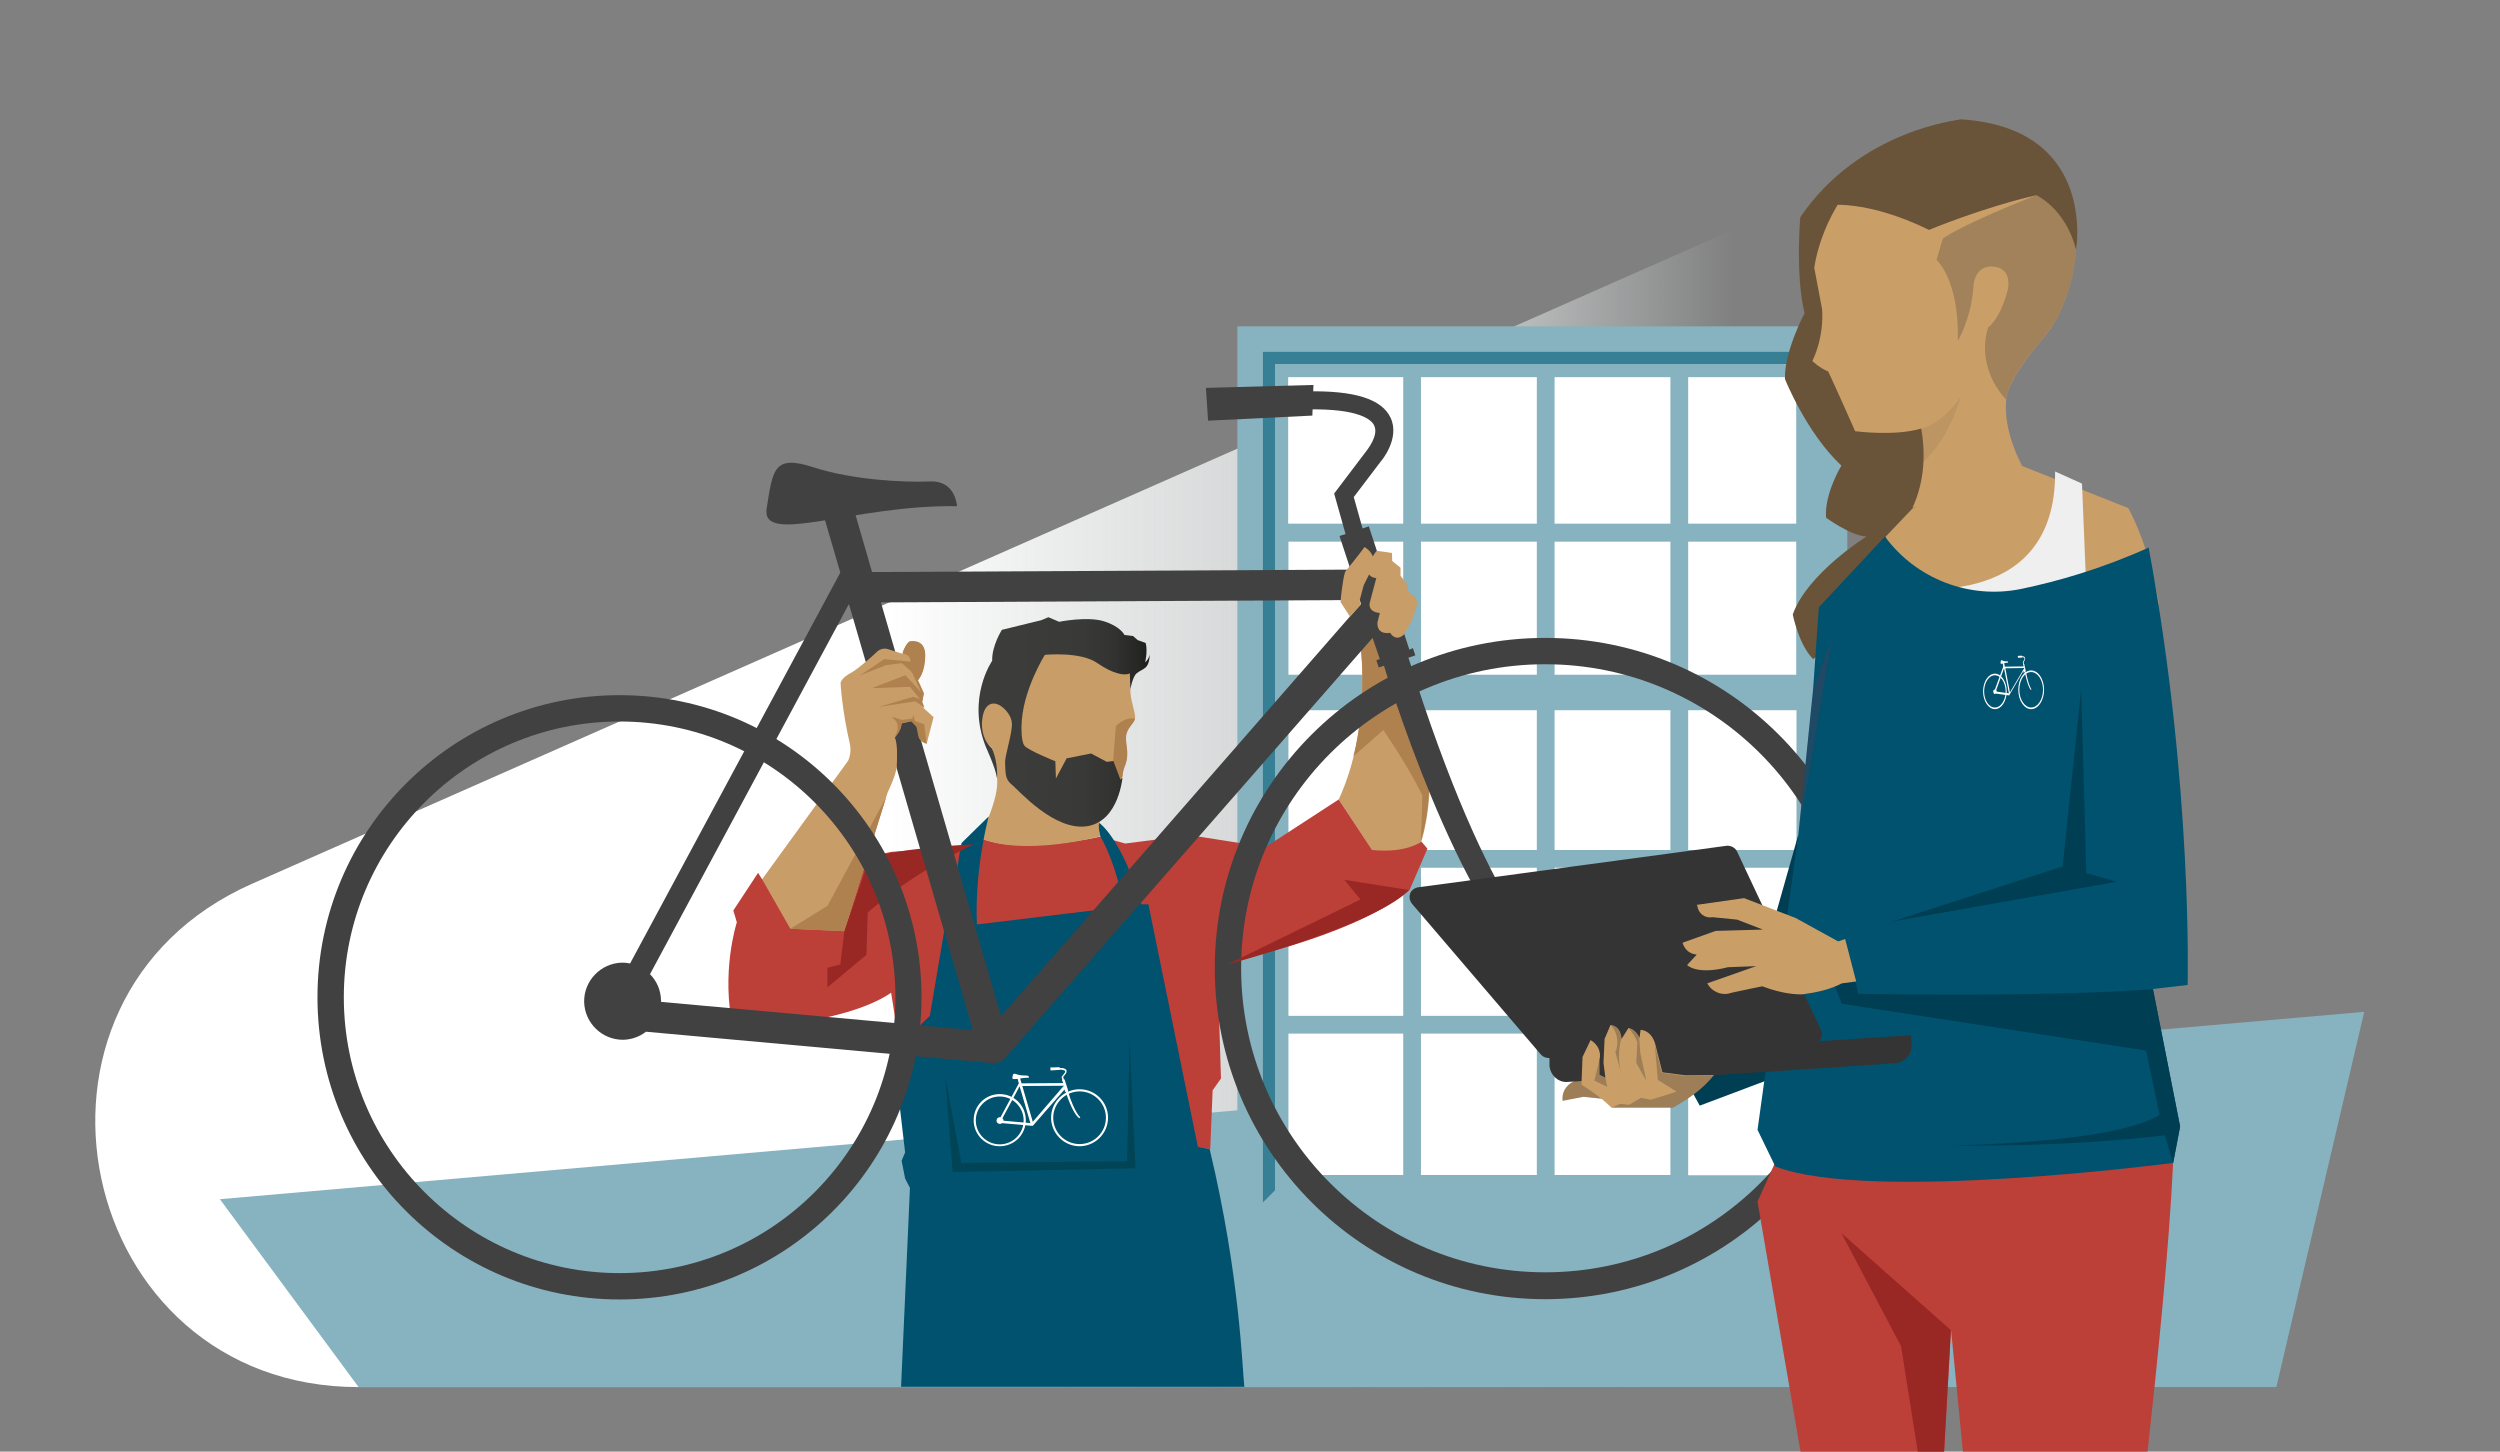 <?xml version="1.0" encoding="utf-8" standalone="no"?>
<!-- Generator: Adobe Illustrator 26.5.0, SVG Export Plug-In . SVG Version: 6.00 Build 0)  --><svg xmlns="http://www.w3.org/2000/svg" xmlns:xlink="http://www.w3.org/1999/xlink" id="Laag_1" style="enable-background:new 0 0 930 540;" version="1.1" viewBox="0 0 930 540" x="0px" xml:space="preserve" y="0px">
<rect x="0" y="0" width="930" height="540" fill="#808080" stroke="none"/>
<style type="text/css">
	.st0{fill:url(#SVGID_1_);}
	.st1{fill:#87B2BF;}
	.st2{fill:#FFFFFF;}
	.st3{fill:#377F95;}
	.st4{fill:#C99D67;}
	.st5{fill:#AF814F;}
	.st6{fill:#414141;}
	.st7{fill:#BC3F38;}
	.st8{fill:url(#SVGID_00000034054508411304252130000016016584618890431145_);}
	.st9{fill:#00526E;}
	.st10{fill:#992825;}
	.st11{fill:#004456;}
	.st12{fill:#003E53;}
	.st13{fill:none;}
	.st14{fill:#695439;}
	.st15{fill:#CA9E67;}
	.st16{opacity:0.3;fill:#414141;enable-background:new    ;}
	.st17{opacity:0.1;fill:#414141;enable-background:new    ;}
	.st18{fill:#EFEFEF;}
	.st19{opacity:0.2;fill:#9C2341;enable-background:new    ;}
	.st20{opacity:0.3;fill:#343434;enable-background:new    ;}
	.st21{fill:#343434;}
</style>
<g id="Neuzen">
	<g id="blauw_vlak_en_neus_">
		
			<linearGradient gradientTransform="matrix(1 0 0 1 0 204)" gradientUnits="userSpaceOnUse" id="SVGID_1_" x1="-143.607" x2="644.841" y1="54" y2="54">
			<stop offset="0" style="stop-color:#FFFFFF"/>
			<stop offset="0.6" style="stop-color:#FFFFFF"/>
			<stop offset="0.9" style="stop-color:#F4F7F8;stop-opacity:0.5"/>
			<stop offset="1" style="stop-color:#EBF1F2;stop-opacity:0"/>
		</linearGradient>
		<path class="st0" d="M133.4,516h704.8V0L93.9,328.7C-2.9,371.4,27.6,516,133.4,516z"/>
	</g>
</g>
<g id="Primaire_Hero">
	<polygon class="st1" points="133.4,516 846.8,516 879.5,376.4 81.8,446.1  "/>
	<rect class="st2" height="324.6" width="212.9" x="466.9" y="124.8"/>
	<g>
		<path class="st1" d="M460.3,121.4v334.8h226.9V121.4H460.3z M479.3,201.5H522V251h-42.7L479.3,201.5L479.3,201.5z M479.3,264.2    H522v52h-42.7L479.3,264.2L479.3,264.2z M522,322.8v55.1h-42.7l0-55.1H522z M578.3,316.2v-52h43.1v52H578.3z M621.4,322.8v55.1    h-43.1v-55.1H621.4z M578.3,251v-49.5h43.1V251L578.3,251L578.3,251z M528.6,316.2v-52h43.1v52H528.6z M571.7,322.8v55.1h-43.1    v-55.1H571.7z M528.6,251v-49.5h43.1V251L528.6,251L528.6,251z M528.6,194.8v-54.5h43.1v54.5H528.6z M571.7,384.5v52.6h-43.1    v-52.6H571.7z M578.3,384.5h43.1v52.6h-43.1V384.5z M578.3,194.8v-54.5h43.1v54.5H578.3z M628,322.8h40.3l0,55.1H628L628,322.8    L628,322.8z M628,316.2v-52h40.3l0,52H628L628,316.2z M628,251v-49.5h40.2l0,49.5H628z M628,194.8v-54.5h40.2l0,54.5H628    L628,194.8z M522,140.3v54.5h-42.8l0-54.5H522L522,140.3z M479.3,384.5H522v52.6h-42.7L479.3,384.5z M628,437.2v-52.6h40.3l0,52.6    H628L628,437.2z"/>
		<path class="st3" d="M673.9,135.4H474.3v307.4l-4.5,4.5V130.9h208.7L673.9,135.4L673.9,135.4z"/>
	</g>
	<g>
		<g>
			<path class="st4" d="M505.9,238.3c0,0,4.9,31.4-7.9,59.1l12.3,18.8c0,0,13.8,2.7,18.4-3.1c0,0,8.8-25.7-2.6-57.9l-8.9-27     L505.9,238.3L505.9,238.3z"/>
			<path class="st5" d="M505.9,238.3c0,0,3.2,20.5-2.4,43l11.1-9.7c0,0,8.5,12.1,14.5,24.2c0,0,0,4.8-0.6,17.3     c0,0,8.8-25.7-2.6-57.9l-8.9-27L505.9,238.3L505.9,238.3z"/>
			<path class="st6" d="M356,188.3c0,0-0.4-9.6-10-9.2c-9.6,0.4-28.8-0.5-43.5-5.3c-14.8-4.8-15,1-17.3,15.3     C282.9,203.3,317.7,187.7,356,188.3L356,188.3z"/>
			<path class="st6" d="M501.6,202.4l6.4-1.8l-4.4-15.7l10.1-13.3c0.2-0.2,7.2-8.5,3.6-16.2c-3.3-7-13.5-10.2-31.3-9.8l0.1,6.7     c19.9-0.4,24.2,4,25.1,6c1.8,3.7-2.7,9.1-2.7,9.2l-12.2,16.1L501.6,202.4L501.6,202.4z"/>
			<polygon class="st6" points="488.6,143.2 488.2,154.6 449.4,156.5 448.6,144.3    "/>
			<path class="st7" d="M283.5,327.1l-1.5-2.4l-9.2,14l1.3,4.4c0,0-6.1,18.8-1.3,39.8c0,0,40.7-1.3,58.7-13.6l2.2,14l5.3,24.5     l111.2,19.7l0.9-21.9l3.1-4.4l-1.3-42.5c0,0,49.6-9.3,71.5-27.7l6.6-15.3l-2.2-2.6c0,0-5.7,4.4-18.4,3.1L498,297.4l-31.2,20.3     l-1.8-3.5l-22.3-3.5l-24.1,3.1l-9.2-2.6c0,0-30.2,7-45.1,0.4l-8.3,3.5l-24.5,1.8L283.5,327.1L283.5,327.1z"/>
			<polygon class="st4" points="315.5,283 283.5,327.1 294,345.5 314.1,346.4 329.6,296.7 330.3,294.5 322.9,282.5    "/>
			<path class="st4" d="M364.3,311.6c0,0,7.6-14.3,6.6-22.2s-1.9-11.1-1.9-11.1s-4.5-3.4-4.3-10c0.2-5.8,4.5-7,4.5-7     c0.7-8.1,2.4-16.7,6.6-20c8.9-6.8,44.3,6.2,44.3,6.2s0.6,4.7,0.4,8.7c-0.2,4,2.1,9.1,1.7,11.1s-3.2,3.4-3.4,6.8     c-0.2,3.4,1.5,6.4-0.6,11.3c-0.5,1.2-0.5,2.8-0.9,4.4c-1.2,4.9-2.7,10.9-7.2,13.9c0,0-2.3,2.2-0.8,7.4     C409.4,311.1,380.4,318.9,364.3,311.6L364.3,311.6z"/>
			<path class="st5" d="M422.2,267.3c-0.2,1.9-3.1,3.4-3.3,6.8c-0.2,3.4,1.5,6.4-0.6,11.3c-0.5,1.2-0.6,2.7-0.8,3.7l-0.8,0.7     l-2.6-6.9l1-12.8C415.2,270,418.5,266.6,422.2,267.3L422.2,267.3z"/>
			
				<linearGradient gradientTransform="matrix(1 0 0 -1 0 540)" gradientUnits="userSpaceOnUse" id="SVGID_00000088813840791648067020000006973570704261273746_" x1="364.01" x2="427.685" y1="271.572" y2="271.572">
				<stop offset="0" style="stop-color:#3C3C3B"/>
				<stop offset="0.184" style="stop-color:#3C3C3B"/>
				<stop offset="0.215" style="stop-color:#3C3C3B"/>
				<stop offset="0.614" style="stop-color:#393938"/>
				<stop offset="0.795" style="stop-color:#323231"/>
				<stop offset="0.931" style="stop-color:#262624"/>
				<stop offset="1" style="stop-color:#1D1D1B"/>
			</linearGradient>
			<path d="M404.7,307.3     c-12.4,2.2-26-13.6-28.5-15.6s-2.1-4.7-2.3-7.7s2.9-11.6,2.5-15.2c-0.4-3.6-3.8-6.3-5.3-6.8c-1.5-0.6-4.9-0.8-5.7,5.5     c-0.9,7.4,3.6,10.9,3.6,10.9c2.4,5.5,1.9,11.1,1.9,11.1c-0.5-3.7-4.1-11.5-4.1-11.5c-7.4-18.3,2.3-32.2,2.3-32.2     c-0.2-5.5,3.6-11.5,3.6-11.5l14.7-3.6l2.6-1.1l4,1.7c0,0,10.4-2.1,16.6-0.2s7.7,5.1,7.7,5.1l3.2,0.4l1.7,1.5l3,1.1     c0.8,3-0.2,7.2-0.2,7.2c1.5-1.3,1.7-3,1.7-3c-0.2,5.8-2.5,5.1-4.9,7.1c-1.5,1.3-2.3,5.9-2.3,5.9l-0.2-5.9     c-1.8,0.9-6,0.4-12.2-3.9c-6.2-4.3-19.4-3-19.4-3s-8.5,13.4-8.7,26.6c0,0-0.2,5.5,1.1,7.2s11.5,5.8,11.5,5.8l0.2,6.4l4-7.5     l9.1-1.8l5.8,3.1l2.5-0.3l2.6,6.9l0.8-0.7C417.5,289,416.4,305.2,404.7,307.3L404.7,307.3z" style="fill:url(#SVGID_00000088813840791648067020000006973570704261273746_);"/>
			<path class="st9" d="M367.8,303.7c0,0-5.3,19.2-4.4,40.2l54.7-6.6c0,0-2.3-14.7-8.8-26.3c0,0-0.9-3-0.4-4.9     c0,0,8.2,5.4,15.7,30.3h2.6l18.4,90.2l4.4,0.9c11.3,47.3,12.1,81.7,12.9,88.4H335.2l3.3-74l-1.8-3.5l-1.3-6.6l1.3-3.1l-4.4-37.7     l13.6-13.1l5.7-33.7l2.6-0.4c0,0,0.9-18,3.5-30.2L367.8,303.7L367.8,303.7z"/>
			<path class="st6" d="M574.8,247.1c62.4,0,113.1,50.7,113.1,113.1s-50.7,113.1-113.1,113.1s-113.1-50.7-113.1-113.1     S512.4,247.1,574.8,247.1 M574.8,237.3c-67.9,0-122.9,55-122.9,122.9s55,123.1,122.9,123.1s122.9-55.2,122.9-123.1     S642.7,237.3,574.8,237.3L574.8,237.3L574.8,237.3z"/>
			<path class="st6" d="M514.6,246.9c0,0,28.1,93.7,58.7,115.4l4.9-5.1c0,0-23.4-14-54.5-113.3L514.6,246.9L514.6,246.9z"/>
			<polygon class="st5" points="294,345.5 314.1,346.4 329.6,296.7 307.8,337    "/>
			<path class="st10" d="M524.2,331.1l-24.1-3.8l6,7.3l-49.6,24.2C456.6,358.7,510.8,344.6,524.2,331.1L524.2,331.1z"/>
			<path class="st10" d="M314.1,346.4l-1.5,12.4l-4.8,1.2v7.3l14.5-12.1l0.5-15.7c0,0,14-13.3,39.4-25.4     c-25.4,1.2-38.7,4.8-38.7,4.8L314.1,346.4L314.1,346.4z"/>
			<path class="st6" d="M524.3,241.7l-15.1-45.9l-10.9,3.6l4.1,12.5l-178,0.9l-7.2-24.9c-0.9-3-4.1-4.8-7.1-3.9     c-3,0.9-4.8,4.1-3.9,7.1l6.4,21.9l-78.2,145.4c-1-0.2-2-0.3-3-0.3c-7.9,0.2-14.2,6.7-14.1,14.6c0.2,7.9,6.7,14.2,14.6,14.1     c3.2-0.1,6.1-1.2,8.4-3l128.9,11.7c0.2,0,0.4,0,0.6,0c0,0,0,0,0,0l0,0l0,0c0,0,0,0,0,0c0.4,0,0.8-0.1,1.2-0.2     c0.1,0,0.2-0.1,0.4-0.1c0.3-0.1,0.5-0.2,0.8-0.3c0.1-0.1,0.3-0.2,0.4-0.2c0.2-0.1,0.4-0.2,0.6-0.4c0.2-0.1,0.3-0.3,0.4-0.4     c0.1-0.1,0.3-0.2,0.4-0.4l136.6-156.2l2.7,7.9l-1.3,0.4l0.9,2.7l13.6-4.5l-0.9-2.7L524.3,241.7L524.3,241.7z M361.9,383.2     l-116-10.5c0-0.2,0.1-0.4,0-0.6c-0.1-3.8-1.6-7.2-4.1-9.7l74-137.7L361.9,383.2L361.9,383.2z M372.4,378l-44.7-153.9l178.1-0.9     l0.5,1.5l-4.1,4.6L372.4,378L372.4,378z"/>
			<path class="st4" d="M312.7,254.1c0,0,0.4,9.4,3.5,22.9c0,0,0.7,2.9-0.7,6l14.8,11.6c0,0,3.2-6.6,3.3-9.6s0.4-7.8-0.7-10.7     c0,0,2.4-2.5,2.5-5.2l3.6-0.8l2.2,1.8l0.7,4.2c0,0,0.4,1.8,2.8,2.4l2.6-9.9l-3.6-3.3l-0.8-2.1l0.7-3.3l-2.2-4.9     c0,0,0.7-0.8,1.4-2.3s1.3-3.9,1.3-7.1c-0.1-6.4-5.9-5-5.9-5s-0.9,0.7-1.6,2.1c-0.3,0.6-0.7,1.4-0.9,2.3l-5.3-1.7     c-1.4-0.5-3-0.1-4.1,0.9c-2.3,2.2-6.5,5.9-9.4,7.7C312.7,252.3,312.7,254.1,312.7,254.1L312.7,254.1z"/>
			<path class="st5" d="M343.7,257.9l-2.2-4.9c0,0,0.7-0.8,1.4-2.3c0.7-1.6,1.3-3.9,1.3-7.1c-0.1-6.4-5.9-5-5.9-5s-0.9,0.7-1.6,2.1     c-0.3,0.6-0.7,1.4-0.9,2.3l1.5,0.6c0.5,0.2,0.9,0.7,1.1,1.2c0.1,0.4,0.3,0.8,0.4,1.3l-9.9-0.9l-9.1,6.1l9.9-3.9l5.8-0.7l3.7,3.3     l3.4,7.4l-5.8-6.2l-12.5,4.8l14.2-0.5l3.7,4.6l-2.5-0.9l-13,3.8l13.8-2.1l3.4,2.3l-0.8-2.1L343.7,257.9L343.7,257.9z"/>
			<path class="st5" d="M331.7,266.6l3.8,1.2l3.9-0.5l0.4-1.5l0.5,2.4l3.5,1.2l0.9,7.2c0,0-2.7-0.7-3.1-2.9s-0.7-3.3-0.7-3.3l-2-2.2     l-3.6,0.8c0,0,0.1,2.9-2.5,5.2c0,0,2.2-3.5,0.5-5.9L331.7,266.6L331.7,266.6z"/>
			<path class="st4" d="M509.4,209.1c0,0,2.4-4.2,2.8-4.2s5.6,0.8,5.6,0.8l0.1,3l3.1,2.5v3l2.5,3.2l0.3,2.7l1.8,1.3     c1.3,1,1.9,2.7,1.3,4.3l-2,5.8l-2.7,4.6c0,0-2.7,2.9-5.1-0.7c0,0-4.9,1.1-4.7-3.8l0.9-3.6c0,0-4.2,0-3.8-3.6l2.5-9.4     C512.1,215.1,507.1,215,509.4,209.1L509.4,209.1z"/>
			<path class="st4" d="M505.8,223.3l0.5,1.5l-4.1,4.6l-3.5-5.4c0-0.9,0.8-8.7,1.7-11.3c0,0,5.9-7.3,7.2-9.2c0,0,5.6,3,2.5,8.6     l-2.8,5.6L505.8,223.3L505.8,223.3z"/>
			<path class="st6" d="M230.5,268.4c56.6,0,102.6,46,102.6,102.6s-46,102.6-102.6,102.6s-102.6-46-102.6-102.6     S173.9,268.4,230.5,268.4 M230.5,258.6c-62.1,0-112.4,50.3-112.4,112.4s50.3,112.4,112.4,112.4S342.8,433,342.8,371     S292.5,258.6,230.5,258.6L230.5,258.6L230.5,258.6z"/>
		</g>
		<g>
			<path class="st2" d="M382.8,400.9c0,0,0-0.8-0.9-0.8s-2.5,0-3.8-0.5s-1.3,0.1-1.5,1.3S379.4,400.9,382.8,400.9L382.8,400.9z"/>
			<path class="st2" d="M395.3,402.2l0.6-0.2l-0.4-1.4l0.9-1.1c0,0,0.6-0.7,0.3-1.4c-0.3-0.6-1.2-0.9-2.7-0.8l0,0.6     c1.7,0,2.1,0.4,2.2,0.5c0.2,0.3-0.2,0.8-0.2,0.8l-1.1,1.4L395.3,402.2L395.3,402.2z"/>
			<polygon class="st2" points="394.2,397 394.2,398 390.8,398.2 390.7,397.1    "/>
			<path class="st2" d="M401.6,406c5.4,0,9.8,4.4,9.8,9.8s-4.4,9.8-9.8,9.8s-9.8-4.4-9.8-9.8S396.3,406,401.6,406 M401.6,405.2     c-5.9,0-10.6,4.8-10.6,10.6s4.8,10.6,10.6,10.6s10.6-4.8,10.6-10.6S407.5,405.2,401.6,405.2L401.6,405.2z"/>
			<path class="st2" d="M396.4,406c0,0,2.4,8.1,5.1,10l0.4-0.4c0,0-2-1.2-4.7-9.8L396.4,406L396.4,406z"/>
			<path class="st2" d="M397.3,405.5l-1.3-4l-0.9,0.3l0.4,1.1L380,403l-0.6-2.2c-0.1-0.3-0.4-0.4-0.6-0.3c-0.3,0.1-0.4,0.4-0.3,0.6     l0.5,1.9l-6.8,12.6c-0.1,0-0.2,0-0.3,0c-0.7,0-1.2,0.6-1.2,1.3s0.6,1.2,1.3,1.2c0.3,0,0.5-0.1,0.7-0.3l11.1,1c0,0,0,0,0.1,0l0,0     l0,0l0,0c0,0,0,0,0,0c0,0,0.1,0,0.1,0c0,0,0,0,0,0c0,0,0,0,0.1,0c0,0,0,0,0,0c0,0,0,0,0.1,0c0,0,0,0,0,0c0,0,0,0,0,0l11.8-13.5     l0.2,0.7l-0.1,0l0.1,0.2l1.2-0.4l-0.1-0.2L397.3,405.5L397.3,405.5z M383.3,417.8l-10-0.9c0,0,0,0,0-0.1c0-0.3-0.1-0.6-0.4-0.8     l6.4-11.9L383.3,417.8L383.3,417.8z M384.2,417.3l-3.9-13.3l15.4-0.1l0,0.1l-0.4,0.4L384.2,417.3L384.2,417.3z"/>
			<path class="st2" d="M371.9,407.9c4.9,0,8.9,4,8.9,8.9s-4,8.9-8.9,8.9s-8.9-4-8.9-8.9S367,407.9,371.9,407.9 M371.9,407     c-5.4,0-9.7,4.3-9.7,9.7s4.3,9.7,9.7,9.7s9.7-4.3,9.7-9.7S377.3,407,371.9,407L371.9,407z"/>
		</g>
		<polygon class="st11" points="351.6,400.3 354.4,436 422.4,434.6 420.2,386.7 419.3,432 357.6,432.6   "/>
	</g>
	<g>
		<g>
			<polygon class="st12" points="626,399.8 632.3,411.3 659.9,400.9 664,397.2    "/>
			<polygon class="st12" points="669,310.4 652.9,367.3 664.3,383.4    "/>
			<g>
				<polygon class="st13" points="723.2,540 730.1,540 725.7,494.8     "/>
				<path class="st7" d="M808.4,432.7L667,417.7L653.8,447l16,93h53.4l2.6-45.2l4.4,45.2h68.7C802.7,505.5,806.9,464,808.4,432.7      L808.4,432.7z"/>
			</g>
			<polygon class="st10" points="725.7,494.8 685,458.7 707.2,500.8 713.4,540 723.2,540    "/>
			<path class="st14" d="M729.4,44.5c0,0-37.4,3.5-59.7,36.3c0,0-1.9,21.3,1.6,35.7c0,0-7.6,14.3-7.3,24.5c0,0,8,20.1,21,32.2     c0,0-6.4,10.5-5.7,19.4c0,0,9.2,6.7,15,7c0,0-22,13.7-27.4,29c0,0,2.2,11.2,7.6,16.6l58-45.2L729.4,44.5L729.4,44.5z"/>
			<path class="st15" d="M750.6,53.1c-40.2-19.8-71.3,17.5-75.7,46.5l2.9,15.3c0,0,1.1,9.5-3.6,19.4c0,0,2.5,2.5,5.9,3.9     c0,0,3.3,7,10,22.2c0,0,14.7,2,24.6-1c1.5,8.7,1.5,19.2-3.3,29.6l40.8-15.8c0,0-7.1-12.5-5.9-24.6c0,0-0.7-6,14.5-23.7     C772.2,111.5,783.7,69.3,750.6,53.1L750.6,53.1z"/>
			<path class="st16" d="M750.6,53.1c-28.6-14.1-54.1,2.3-66.3,22.1l0.1,0.1c13.1-0.4,33.2,10.2,33.2,10.2     c18.1-7.8,40.8-13.2,39.9-12.9c-29.3,11.6-34.8,16.2-34.8,16.2l-2.3,7.9c0,0,8.5,7.3,7.9,30.1c0,0,5.1-8.2,5.9-21.1     c0,0,0.6-7.3,7.6-6.5c7,0.8,5.1,8.5,5.1,8.5s-2.3,10.1-7.3,14.1c0,0-5.3,13.5,6.6,26.8c0,0-0.7-6,14.5-23.7     C772.2,111.5,783.7,69.3,750.6,53.1L750.6,53.1z"/>
			<path class="st14" d="M679.7,76.4c0,0,14-2.5,37.9,9.1c0,0,20.5-8.5,39.9-12.9c0,0,10.9,4.9,14.8,20.3c0,0,7.9-45.3-42.8-48.5     C729.4,44.5,700.3,48.8,679.7,76.4L679.7,76.4z"/>
			<path class="st17" d="M729.4,147.6c-7.3,10.6-14.8,11.9-14.8,11.9c0.7,3.8,1,8,0.8,12.4C725.5,162.7,729.4,147.6,729.4,147.6     L729.4,147.6z"/>
			<path class="st15" d="M752.1,173.3l39.6,15.7c0,0,7.6,12.9,11.4,35.7l-94.9,4.6l-6.8-29.6l10-10.5l23.4-14.5L752.1,173.3z"/>
			<path class="st18" d="M764.5,175.4l10,4.5l2,48.8l-68.4,0.6l-1.8-11C706.3,218.2,765,229.1,764.5,175.4L764.5,175.4z"/>
			<path class="st9" d="M799.3,203.7c16.5,88.8,14.5,162.7,14.5,162.7l-12.9,1.5l10.1,51.1l-2.6,13.6c0,0-113.5,14.9-148,1.3     l-6.6-13.6L669,310.4l5.5-54.3l2.1-30.2l24.6-26.3l0,0c11.6,15.8,31.4,23.4,50.6,19.5C765.3,216.3,781.8,211.6,799.3,203.7     L799.3,203.7z"/>
			<polygon class="st12" points="787.5,328 704,342.8 767.3,322.3 774.2,256.4 776.1,324.8    "/>
			<path class="st12" d="M800.9,368l10.1,51.1l-2.6,13.6l-3.1-10.4c0,0-31.7,4.4-79.9,3.8c0,0,60.9-0.6,78-11.4l-5.1-23.9     l-113.2-17.4l-3.2-8.5l8.4,0.3l0.9,4.5C710.9,370,762.5,370.7,800.9,368L800.9,368z"/>
			<polygon class="st19" points="669,310.4 681.4,237.6 674.6,256.1    "/>
			<path class="st15" d="M599.4,409.1l-10.3-1.1l-7.8,1.5c-0.4-3.7,1.8-6.6,5.5-7.8l6.3-1.8L599.4,409.1L599.4,409.1z"/>
			<path class="st20" d="M599.4,409.1l-10.3-1.1l-7.8,1.5c-0.4-3.7,1.8-6.6,5.5-7.8l6.3-1.8L599.4,409.1L599.4,409.1z"/>
			<path class="st21" d="M710.9,385.1l-34,2.2c0.7-1.1,1.1-2.2,0.7-3.7l-31.4-66.8c-0.7-1.5-2.2-2.2-3.7-2.2l-115.1,15.5     c-1.8,0.4-3.3,1.8-3,4.1l0,0c0,0.7,0.4,1.1,0.7,1.8l48.3,56.5c0.7,0.7,1.8,1.1,3,1.1l0,0v3c0.4,3.3,3,5.9,6.3,5.9l17-1.1h6.3     l7.4-0.4h1.8l9.6-0.7h7.4l5.3-0.3l67.7-4.5c3.3-0.4,5.9-3,5.9-6.3L710.9,385.1L710.9,385.1z"/>
			<path class="st15" d="M637.6,399.9c-4.1,5.2-9.4,8.8-15.3,12.1h-22.9c-3.3-3.3-7-5.9-11.1-8.5l0.4-10.3l3-6.3     c2.6,1.5,4.1,4.4,3.3,7.4v5.5l2.2,1.1l-0.7-5.5l0.4-8.9l2.2-5.2c0,0,3.7,0,4.1,5.2l2.6-4.1c1.8,0.4,3.3,1.8,4.1,3.7l0.4-3     c0,0,4.1,0,5.5,5.5l2.6,10.3l8.5,1.1L637.6,399.9L637.6,399.9z"/>
			<path class="st20" d="M605.7,382.5c1.8,0.4,3.7,1.8,4.1,3.7l0.4,5.5l2.2,10.3l-3.7-6.6l0.4-7.8     C608.3,385.8,606.8,383.2,605.7,382.5L605.7,382.5z"/>
			<polygon class="st20" points="595,394.3 593.1,402 597.9,404.3 597.2,400.9 595,399.8    "/>
			<path class="st20" d="M603.1,386.5c-1.1,4.1-1.1,8.9,0,12.9l-2.2-8.1c1.5-3,0.7-7.8-1.8-10C599.4,381.4,602.7,381.8,603.1,386.5     L603.1,386.5z"/>
			<path class="st20" d="M626.7,400.2l-8.5-1.1l-2.6-10.3l1.1,12.9l7,4.4l-9.6,3l-3.7-0.7l-4.4,2.6l-3.3-0.4l-3.3,1.5h22.9     c5.9-3.3,11.2-7,15.3-12.1L626.7,400.2L626.7,400.2z"/>
			<path class="st15" d="M638.2,346.3l17.6-0.5l-9.6-3.7l-9.1-0.9c-2.8,0.5-5.3-1.3-5.7-4.2l0,0l-0.2-0.4l17.6-2.5l19.2,7.4     l15.8,8.7l2.6-0.9l4.1,15.8l-5.3,0.7c-4.4,2.3-9.5,3.4-14.7,4.1c-5.1,0.1-10.4-1.3-14.9-3c0,0-6.5,1.3-11.5,2.4     c-3.4,1.3-7.3-0.3-9-3.5l0,0l18.2-6.4l-10.5,0.4c-11.7,3-15.2-0.8-15.2-0.8l3.6-3.9c-2.6-0.2-4.5-1.8-5.3-4.4L638.2,346.3     L638.2,346.3z"/>
		</g>
		<g>
			<path class="st2" d="M747,246.5c0,0,0-0.6-0.4-0.5s-1.1,0-1.7-0.3s-0.6,0.1-0.7,0.9S745.5,246.5,747,246.5z"/>
			<path class="st2" d="M752.7,247.4l0.3-0.1l-0.2-0.9l0.4-0.8c0,0,0.3-0.5,0.1-0.9c-0.1-0.4-0.5-0.6-1.2-0.6l0,0.4     c0.8,0,0.9,0.2,1,0.4c0.1,0.2-0.1,0.5-0.1,0.5l-0.5,0.9L752.7,247.4L752.7,247.4z"/>
			<polygon class="st2" points="752.2,243.9 752.2,244.6 750.7,244.7 750.6,244    "/>
			<path class="st2" d="M755.6,250c2.4,0,4.4,3,4.4,6.6c0,3.6-2,6.6-4.4,6.6s-4.4-3-4.4-6.6S753.1,250,755.6,250 M755.6,249.4     c-2.7,0-4.8,3.2-4.8,7.2c0,4,2.2,7.2,4.8,7.2s4.8-3.2,4.8-7.2S758.2,249.4,755.6,249.4L755.6,249.4z"/>
			<path class="st2" d="M753.2,250c0,0,1.1,5.5,2.3,6.7l0.2-0.3c0,0-0.9-0.8-2.1-6.6L753.2,250L753.2,250z"/>
			<path class="st2" d="M753.6,249.6L753,247l-0.4,0.2l0.2,0.7l-7,0.1l-0.3-1.5c0-0.2-0.2-0.3-0.3-0.2s-0.2,0.2-0.2,0.4l0.2,1.3     l-3.1,8.5c0,0-0.1,0-0.1,0c-0.3,0-0.6,0.4-0.5,0.9s0.3,0.8,0.6,0.8c0.1,0,0.2-0.1,0.3-0.2l5,0.7c0,0,0,0,0,0l0,0l0,0l0,0l0,0     c0,0,0,0,0,0c0,0,0,0,0,0c0,0,0,0,0,0c0,0,0,0,0,0c0,0,0,0,0,0c0,0,0,0,0,0c0,0,0,0,0,0l5.3-9.1l0.1,0.5l-0.1,0l0,0.2l0.5-0.3     L753.6,249.6L753.6,249.6L753.6,249.6z M747.3,257.9l-4.5-0.6c0,0,0,0,0,0c0-0.2-0.1-0.4-0.2-0.6l2.9-8.1L747.3,257.9     L747.3,257.9z M747.7,257.6l-1.7-9l7-0.1l0,0.1l-0.2,0.3L747.7,257.6L747.7,257.6z"/>
			<path class="st2" d="M742.1,251.2c2.2,0,4,2.7,4,6c0,3.3-1.8,6-4,6s-4-2.7-4-6S739.9,251.2,742.1,251.2 M742.1,250.6     c-2.4,0-4.4,2.9-4.4,6.6c0,3.6,2,6.6,4.4,6.6s4.4-2.9,4.4-6.6S744.5,250.6,742.1,250.6L742.1,250.6z"/>
		</g>
	</g>
</g>
</svg>
